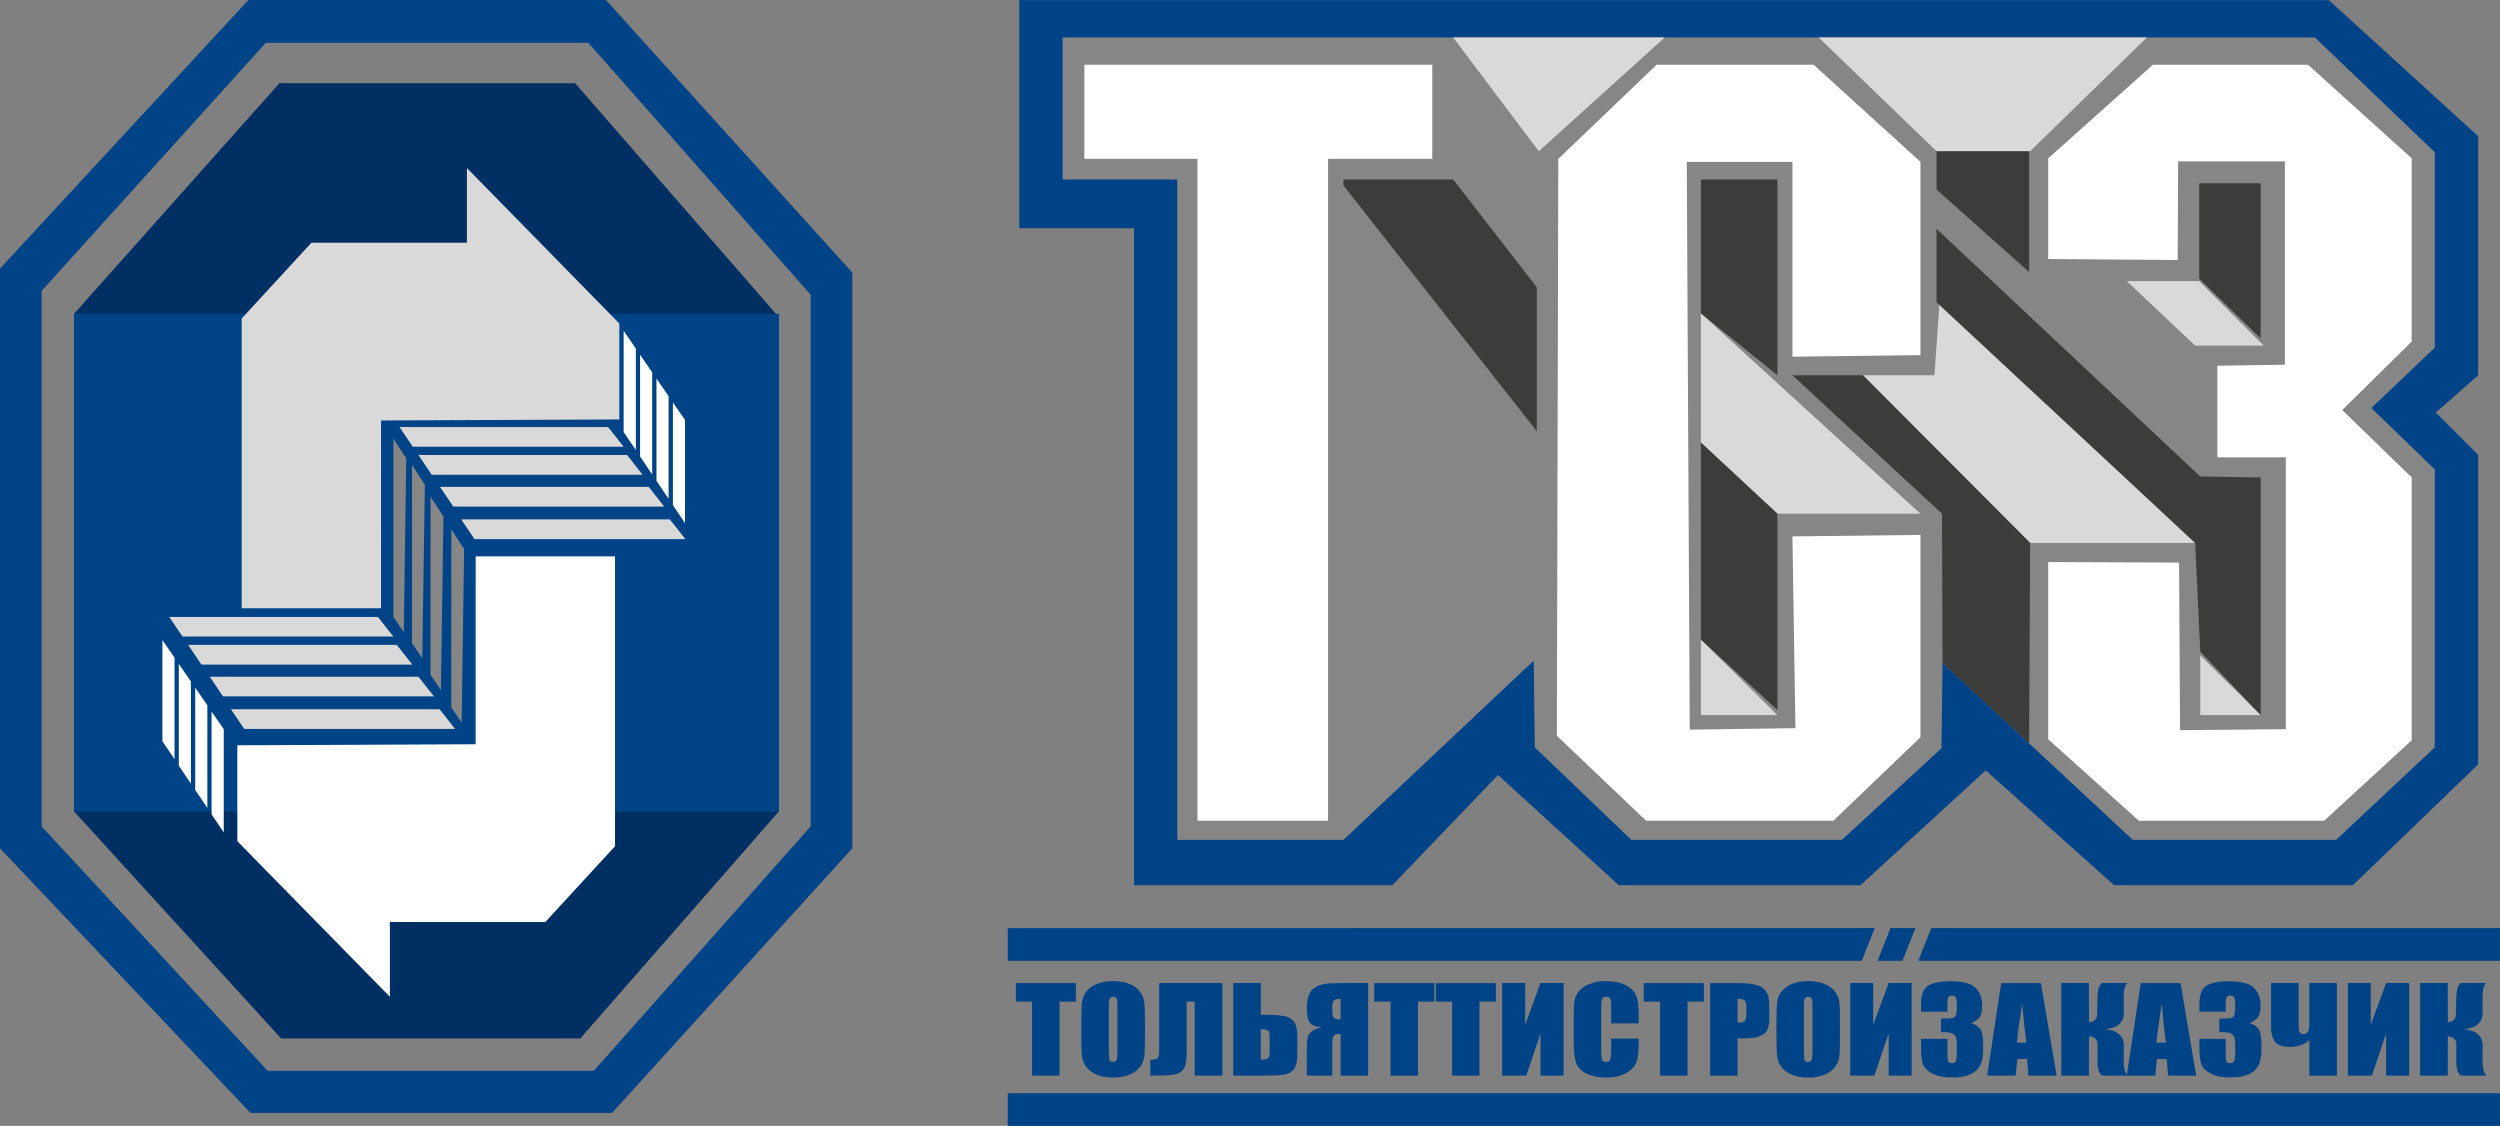 <?xml version="1.0" encoding="utf-8"?>
<!-- Generator: Adobe Illustrator 17.0.1, SVG Export Plug-In . SVG Version: 6.00 Build 0)  -->
<!DOCTYPE svg PUBLIC "-//W3C//DTD SVG 1.0//EN" "http://www.w3.org/TR/2001/REC-SVG-20010904/DTD/svg10.dtd">
<svg version="1.0" id="Layer_1" xmlns="http://www.w3.org/2000/svg" xmlns:xlink="http://www.w3.org/1999/xlink" x="0px" y="0px"
	 width="190.65px" height="85.858px" viewBox="0 0 190.65 85.858" enable-background="new 0 0 190.65 85.858" xml:space="preserve">
<rect x="0" y="0" width="190.65" height="85.858" fill="#808080" stroke="none"/>
<g>
	<path fill-rule="evenodd" clip-rule="evenodd" fill="#004387" d="M3.173,63.02V22.187L20.268,3.265h24.6l16.954,19.211V63.02
		L45.285,81.66H20.411L3.173,63.02L3.173,63.02z M0,64.689V20.482L18.943,0h27.266l18.791,20.793v43.896L46.677,84.867H19.1
		L0,64.689L0,64.689z"/>
	<polygon fill-rule="evenodd" clip-rule="evenodd" fill="#002F63" points="5.643,61.875 5.643,23.932 21.312,6.346 43.859,6.346 
		59.401,24.194 59.401,61.875 44.25,79.195 21.442,79.195 5.643,61.875 	"/>
	<polygon fill-rule="evenodd" clip-rule="evenodd" fill="#004387" points="59.401,61.878 5.643,61.878 5.643,23.932 59.401,23.932 
		59.401,61.878 	"/>
	<polygon fill-rule="evenodd" clip-rule="evenodd" fill="#D9D9D9" points="29.058,46.388 18.432,46.388 18.432,24.289 
		23.746,18.513 35.607,18.513 35.607,12.812 47.231,24.672 47.231,31.988 29.058,32.064 29.058,46.388 	"/>
	<polygon fill-rule="evenodd" clip-rule="evenodd" fill="#FFFFFF" points="36.274,42.433 46.902,42.433 46.902,64.534 
		41.587,70.311 29.73,70.311 29.73,76.012 18.098,64.148 18.098,56.837 36.274,56.757 36.274,42.433 	"/>
	<polygon fill-rule="evenodd" clip-rule="evenodd" fill="#D9D9D9" points="29.999,48.542 13.918,48.542 12.903,47.046 
		28.819,47.046 29.999,48.542 	"/>
	<polygon fill-rule="evenodd" clip-rule="evenodd" fill="#D9D9D9" points="31.446,50.683 15.362,50.683 14.35,49.18 30.259,49.18 
		31.446,50.683 	"/>
	<polygon fill-rule="evenodd" clip-rule="evenodd" fill="#D9D9D9" points="33.093,53.107 17.005,53.107 15.996,51.606 
		31.908,51.606 33.093,53.107 	"/>
	<polygon fill-rule="evenodd" clip-rule="evenodd" fill="#D9D9D9" points="34.704,55.59 18.625,55.59 17.613,54.09 33.525,54.09 
		34.704,55.59 	"/>
	<polygon fill-rule="evenodd" clip-rule="evenodd" fill="#D9D9D9" points="47.559,34.066 31.475,34.066 30.465,32.566 
		46.372,32.566 47.559,34.066 	"/>
	<polygon fill-rule="evenodd" clip-rule="evenodd" fill="#D9D9D9" points="49.004,36.204 32.921,36.204 31.908,34.7 47.822,34.7 
		49.004,36.204 	"/>
	<polygon fill-rule="evenodd" clip-rule="evenodd" fill="#D9D9D9" points="50.651,38.631 34.567,38.631 33.553,37.127 
		49.473,37.127 50.651,38.631 	"/>
	<polygon fill-rule="evenodd" clip-rule="evenodd" fill="#D9D9D9" points="52.269,41.113 36.184,41.113 35.17,39.609 51.083,39.609 
		52.269,41.113 	"/>
	<polygon fill-rule="evenodd" clip-rule="evenodd" fill="#FFFFFF" points="13.311,50.154 12.385,48.811 12.385,56.526 
		13.311,57.898 13.311,50.154 	"/>
	<polygon fill-rule="evenodd" clip-rule="evenodd" fill="#FFFFFF" points="13.635,50.627 13.635,58.386 14.558,59.76 14.558,51.971 
		13.635,50.627 	"/>
	<polygon fill-rule="evenodd" clip-rule="evenodd" fill="#FFFFFF" points="14.888,52.442 14.888,60.241 15.813,61.617 
		15.813,53.785 14.888,52.442 	"/>
	<polygon fill-rule="evenodd" clip-rule="evenodd" fill="#FFFFFF" points="16.135,54.263 16.135,62.105 17.063,63.481 
		17.063,55.605 16.135,54.263 	"/>
	<polygon fill-rule="evenodd" clip-rule="evenodd" fill="#FFFFFF" points="48.489,26.573 47.559,25.229 47.559,32.948 
		48.489,34.321 48.489,26.573 	"/>
	<polygon fill-rule="evenodd" clip-rule="evenodd" fill="#FFFFFF" points="48.811,27.048 48.811,34.809 49.734,36.18 49.734,28.388 
		48.811,27.048 	"/>
	<polygon fill-rule="evenodd" clip-rule="evenodd" fill="#FFFFFF" points="50.061,28.867 50.061,36.664 50.986,38.04 50.986,30.208 
		50.061,28.867 	"/>
	<polygon fill-rule="evenodd" clip-rule="evenodd" fill="#FFFFFF" points="51.316,30.683 51.316,38.524 52.238,39.9 52.238,32.025 
		51.316,30.683 	"/>
	<polygon fill-rule="evenodd" clip-rule="evenodd" fill="#868686" points="29.999,33.451 29.999,47.046 30.792,48.201 
		30.979,34.952 29.999,33.451 	"/>
	<polygon fill-rule="evenodd" clip-rule="evenodd" fill="#868686" points="31.418,35.45 31.418,49.042 32.202,50.201 32.4,36.957 
		31.418,35.45 	"/>
	<polygon fill-rule="evenodd" clip-rule="evenodd" fill="#868686" points="32.83,37.876 32.83,51.466 33.624,52.625 33.819,39.384 
		32.83,37.876 	"/>
	<polygon fill-rule="evenodd" clip-rule="evenodd" fill="#868686" points="34.416,40.36 34.416,53.953 35.204,55.106 35.394,41.862 
		34.416,40.36 	"/>
	<path fill="#004387" d="M184.561,74.965h2.101l0.01,2.982c0.395-0.009,0.591-0.204,0.613-0.576l0.033-1.375
		c0.016-0.506,0.126-0.855,0.344-1.031h1.937c-0.191,0.17-0.284,0.525-0.279,1.064l0.005,1.209c0.006,0.733-0.459,1.15-1.41,1.252
		c0.951,0.102,1.416,0.528,1.41,1.268l-0.005,1.124c-0.005,0.541,0.087,0.916,0.279,1.143h-1.937
		c-0.224-0.174-0.344-0.521-0.344-1.025v-1.377c0-0.176-0.06-0.313-0.176-0.424c-0.119-0.103-0.279-0.164-0.471-0.164l-0.01,2.99
		h-2.101V74.965L184.561,74.965z M183.723,82.024h-1.758v-3.207l-1.086,3.207h-1.834v-7.06h1.75v3.188l1.17-3.188h1.758V82.024
		L183.723,82.024z M176.108,79.319c-0.164,0.16-0.389,0.285-0.657,0.379c-0.279,0.098-0.553,0.142-0.827,0.142
		c-0.503,0-0.87-0.121-1.1-0.365c-0.219-0.248-0.333-0.622-0.333-1.134v-3.376h2.102v3.176c0,0.276,0.021,0.469,0.077,0.57
		c0.06,0.107,0.141,0.154,0.269,0.154c0.315,0,0.47-0.233,0.47-0.704v-3.195h2.105v7.06h-2.105V79.319L176.108,79.319z
		 M171.566,78.026c0.296,0.095,0.525,0.243,0.679,0.445c0.143,0.205,0.22,0.68,0.22,1.439c0,0.564-0.072,1-0.22,1.303
		c-0.143,0.311-0.399,0.546-0.755,0.706c-0.36,0.169-0.82,0.248-1.38,0.248c-0.64,0-1.137-0.094-1.498-0.285
		c-0.372-0.188-0.612-0.417-0.723-0.684c-0.114-0.277-0.164-0.747-0.164-1.42v-0.552h2.008v1.145c0,0.304,0.015,0.497,0.055,0.584
		c0.043,0.076,0.141,0.121,0.279,0.121c0.164,0,0.264-0.049,0.312-0.16c0.05-0.102,0.076-0.371,0.076-0.82v-0.484
		c0-0.27-0.036-0.468-0.104-0.59c-0.07-0.124-0.181-0.205-0.312-0.248c-0.137-0.04-0.399-0.064-0.793-0.067v-1.026
		c0.481,0,0.777-0.019,0.892-0.046c0.116-0.032,0.192-0.104,0.24-0.214c0.05-0.104,0.076-0.276,0.076-0.502v-0.393
		c0-0.248-0.036-0.408-0.091-0.488c-0.056-0.078-0.143-0.118-0.275-0.118c-0.136,0-0.229,0.04-0.273,0.123
		c-0.054,0.087-0.081,0.257-0.081,0.531v0.578h-2.008v-0.601c0-0.68,0.175-1.129,0.521-1.367c0.349-0.23,0.913-0.355,1.683-0.355
		c0.952,0,1.609,0.165,1.948,0.494c0.34,0.326,0.51,0.783,0.51,1.364c0,0.403-0.061,0.684-0.181,0.862
		C172.081,77.728,171.867,77.881,171.566,78.026L171.566,78.026L171.566,78.026z M165.176,79.507
		c-0.115-0.8-0.215-1.789-0.324-2.961c-0.207,1.352-0.344,2.334-0.404,2.961H165.176L165.176,79.507z M166.288,74.972l1.191,7.053
		h-2.144l-0.098-1.267h-0.756l-0.12,1.267h-2.173l1.068-7.053H166.288L166.288,74.972z M157.193,74.965h2.107l0.005,2.982
		c0.398-0.009,0.601-0.204,0.619-0.576l0.032-1.375c0.016-0.506,0.131-0.855,0.345-1.031h1.936c-0.186,0.17-0.29,0.525-0.285,1.064
		l0.011,1.209c0.011,0.733-0.465,1.15-1.406,1.252c0.941,0.102,1.417,0.528,1.406,1.268l-0.011,1.124
		c-0.005,0.541,0.098,0.916,0.285,1.143h-1.936c-0.23-0.174-0.345-0.521-0.345-1.025v-1.377c0-0.176-0.059-0.313-0.175-0.424
		c-0.125-0.103-0.274-0.164-0.476-0.164l-0.005,2.99h-2.107V74.965L157.193,74.965z M154.529,79.507
		c-0.104-0.8-0.21-1.789-0.323-2.961c-0.213,1.352-0.34,2.334-0.394,2.961H154.529L154.529,79.507z M155.639,74.972l1.198,7.053
		h-2.145l-0.104-1.267h-0.749l-0.126,1.267h-2.167l1.061-7.053H155.639L155.639,74.972z M150.333,78.026
		c0.305,0.095,0.525,0.243,0.684,0.445c0.142,0.205,0.224,0.68,0.224,1.439c0,0.564-0.071,1-0.218,1.303
		c-0.149,0.311-0.405,0.546-0.755,0.706c-0.355,0.169-0.827,0.248-1.379,0.248c-0.64,0-1.132-0.094-1.505-0.285
		c-0.367-0.188-0.607-0.417-0.722-0.684c-0.11-0.277-0.164-0.747-0.164-1.42v-0.552h2.014v1.145c0,0.304,0.01,0.497,0.054,0.584
		c0.05,0.076,0.138,0.121,0.285,0.121c0.152,0,0.251-0.049,0.312-0.16c0.039-0.102,0.066-0.371,0.066-0.82v-0.484
		c0-0.27-0.027-0.468-0.104-0.59c-0.072-0.124-0.175-0.205-0.308-0.248c-0.142-0.04-0.409-0.064-0.799-0.067v-1.026
		c0.482,0,0.777-0.019,0.886-0.046c0.122-0.032,0.197-0.104,0.258-0.214c0.039-0.104,0.066-0.276,0.066-0.502v-0.393
		c0-0.248-0.027-0.408-0.088-0.488c-0.056-0.078-0.148-0.118-0.269-0.118c-0.137,0-0.235,0.04-0.29,0.123
		c-0.054,0.087-0.071,0.257-0.071,0.531v0.578h-2.014v-0.601c0-0.68,0.17-1.129,0.519-1.367c0.362-0.23,0.915-0.355,1.687-0.355
		c0.957,0,1.614,0.165,1.941,0.494c0.351,0.326,0.515,0.783,0.515,1.364c0,0.403-0.049,0.684-0.175,0.862
		C150.858,77.728,150.638,77.881,150.333,78.026L150.333,78.026L150.333,78.026z M145.782,82.024h-1.752v-3.207l-1.094,3.207h-1.837
		v-7.06h1.75v3.188l1.181-3.188h1.752V82.024L145.782,82.024z M138.22,76.781c0-0.328-0.018-0.536-0.066-0.626
		c-0.033-0.096-0.121-0.14-0.247-0.14c-0.115,0-0.197,0.039-0.257,0.115c-0.054,0.072-0.088,0.288-0.088,0.651v3.299
		c0,0.408,0.028,0.658,0.055,0.755c0.051,0.099,0.131,0.149,0.274,0.149c0.142,0,0.23-0.057,0.263-0.169
		c0.048-0.111,0.066-0.373,0.066-0.79V76.781L138.22,76.781z M140.315,79.102c0,0.711-0.011,1.21-0.055,1.506
		c-0.033,0.296-0.164,0.565-0.355,0.807c-0.197,0.247-0.476,0.436-0.816,0.565c-0.332,0.129-0.732,0.197-1.191,0.197
		c-0.433,0-0.827-0.066-1.16-0.188c-0.346-0.125-0.62-0.312-0.837-0.555c-0.203-0.248-0.329-0.518-0.367-0.806
		c-0.039-0.297-0.061-0.8-0.061-1.527v-1.204c0-0.712,0.017-1.214,0.061-1.511c0.033-0.295,0.153-0.564,0.356-0.809
		c0.207-0.248,0.47-0.433,0.809-0.56c0.344-0.131,0.737-0.201,1.198-0.201c0.427,0,0.809,0.066,1.159,0.185
		c0.35,0.128,0.618,0.313,0.832,0.56c0.208,0.247,0.334,0.52,0.372,0.804c0.044,0.297,0.055,0.804,0.055,1.533V79.102
		L140.315,79.102z M132.507,76.174v1.798c0.061,0.005,0.116,0.005,0.154,0.005c0.191,0,0.329-0.041,0.399-0.121
		c0.076-0.085,0.115-0.254,0.115-0.523v-0.579c0-0.24-0.039-0.394-0.132-0.47C132.961,76.212,132.781,76.174,132.507,76.174
		L132.507,76.174L132.507,76.174z M130.417,74.972h2.101c0.575,0,1.012,0.037,1.318,0.114c0.318,0.08,0.542,0.196,0.69,0.344
		c0.164,0.148,0.262,0.329,0.323,0.536c0.049,0.208,0.076,0.536,0.076,0.979v0.609c0,0.463-0.053,0.786-0.153,0.993
		c-0.109,0.202-0.306,0.359-0.585,0.474c-0.291,0.112-0.657,0.162-1.116,0.162h-0.564v2.841h-2.09V74.972L130.417,74.972z
		 M129.937,74.972v1.408h-1.243v5.645h-2.1V76.38h-1.238v-1.408H129.937L129.937,74.972z M124.969,78.045h-2.102V76.82
		c0-0.362-0.021-0.586-0.07-0.671c-0.044-0.09-0.143-0.134-0.29-0.134c-0.175,0-0.285,0.054-0.328,0.159
		c-0.05,0.11-0.072,0.34-0.072,0.7v3.277c0,0.342,0.021,0.569,0.072,0.669c0.043,0.111,0.146,0.164,0.31,0.164
		c0.16,0,0.258-0.053,0.307-0.164c0.049-0.1,0.07-0.346,0.07-0.731v-0.886h2.102v0.276c0,0.724-0.066,1.244-0.18,1.548
		c-0.116,0.307-0.378,0.573-0.784,0.805c-0.404,0.23-0.896,0.345-1.487,0.345c-0.617,0-1.117-0.103-1.521-0.296
		c-0.4-0.196-0.657-0.458-0.789-0.804c-0.131-0.349-0.196-0.865-0.196-1.56V77.46c0-0.51,0.021-0.886,0.053-1.143
		c0.045-0.258,0.16-0.498,0.356-0.739c0.203-0.235,0.477-0.422,0.826-0.552c0.35-0.132,0.756-0.209,1.21-0.209
		c0.612,0,1.126,0.115,1.526,0.317c0.4,0.208,0.663,0.47,0.793,0.78c0.127,0.32,0.193,0.802,0.193,1.461V78.045L124.969,78.045z
		 M119.24,82.024h-1.763v-3.207l-1.083,3.207h-1.839v-7.06h1.756v3.188l1.165-3.188h1.763V82.024L119.24,82.024z M114.075,74.972
		v1.408h-1.248v5.645h-2.089V76.38h-1.243v-1.408H114.075L114.075,74.972z M109.381,74.972v1.408h-1.243v5.645h-2.095V76.38h-1.247
		v-1.408H109.381L109.381,74.972z M102.236,77.74v-1.555h-0.094c-0.179,0-0.316,0.026-0.403,0.099
		c-0.082,0.07-0.138,0.21-0.138,0.438v0.384c0,0.266,0.044,0.436,0.116,0.516C101.793,77.7,101.966,77.74,102.236,77.74
		L102.236,77.74L102.236,77.74z M104.336,82.024h-2.101v-3.172c-0.263,0-0.432,0.034-0.509,0.112
		c-0.082,0.076-0.126,0.243-0.126,0.51v2.55h-1.942v-2.103c0-0.354,0.021-0.63,0.071-0.814c0.043-0.187,0.147-0.34,0.306-0.461
		c0.175-0.12,0.428-0.225,0.771-0.306c-0.48-0.038-0.787-0.159-0.929-0.361c-0.142-0.202-0.219-0.568-0.219-1.089
		c0-0.472,0.065-0.837,0.197-1.103c0.138-0.271,0.328-0.46,0.591-0.577c0.241-0.115,0.535-0.185,0.858-0.21
		c0.334-0.023,0.849-0.036,1.548-0.036h1.483V82.024L104.336,82.024z M96.826,80.163v-1.02c0-0.296-0.034-0.476-0.1-0.545
		c-0.065-0.064-0.262-0.096-0.58-0.108v2.321c0.268,0,0.443-0.027,0.537-0.088C96.781,80.66,96.826,80.475,96.826,80.163
		L96.826,80.163L96.826,80.163z M98.932,80.373c0,0.527-0.077,0.901-0.236,1.134c-0.159,0.229-0.393,0.374-0.712,0.435
		c-0.317,0.054-0.826,0.083-1.514,0.083h-2.424v-7.06h2.101v2.423h0.324c0.645,0,1.138,0.029,1.466,0.099
		c0.333,0.063,0.585,0.213,0.749,0.443c0.158,0.225,0.247,0.586,0.247,1.077V80.373L98.932,80.373z M93.214,82.024h-2.106V76.38
		h-0.613v3.993c0,0.527-0.077,0.901-0.23,1.134c-0.152,0.229-0.389,0.374-0.711,0.435c-0.306,0.054-0.815,0.083-1.5,0.083h-0.331
		v-1.213c0.259,0,0.428-0.027,0.529-0.084c0.093-0.057,0.147-0.239,0.147-0.564v-5.198h4.815V82.024L93.214,82.024z M85.217,76.781
		c0-0.328-0.02-0.536-0.061-0.626c-0.047-0.096-0.129-0.14-0.261-0.14c-0.108,0-0.192,0.039-0.246,0.115
		c-0.063,0.072-0.089,0.288-0.089,0.651v3.299c0,0.408,0.018,0.658,0.059,0.755c0.035,0.099,0.128,0.149,0.26,0.149
		c0.148,0,0.23-0.057,0.277-0.169c0.041-0.111,0.061-0.373,0.061-0.79V76.781L85.217,76.781z M87.315,79.102
		c0,0.711-0.018,1.21-0.058,1.506c-0.044,0.296-0.165,0.565-0.366,0.807c-0.195,0.247-0.469,0.436-0.811,0.565
		c-0.345,0.129-0.736,0.197-1.19,0.197c-0.435,0-0.826-0.066-1.166-0.188c-0.339-0.125-0.618-0.312-0.829-0.555
		c-0.207-0.248-0.331-0.518-0.372-0.806c-0.041-0.297-0.062-0.8-0.062-1.527v-1.204c0-0.712,0.021-1.214,0.06-1.511
		c0.035-0.295,0.156-0.564,0.358-0.809c0.2-0.248,0.471-0.433,0.817-0.56c0.337-0.131,0.735-0.201,1.193-0.201
		c0.421,0,0.815,0.066,1.157,0.185c0.345,0.128,0.624,0.313,0.835,0.56c0.2,0.247,0.331,0.52,0.372,0.804
		c0.043,0.297,0.061,0.804,0.061,1.533V79.102L87.315,79.102z M82.045,74.972v1.408h-1.244v5.645h-2.096V76.38h-1.233v-1.408H82.045
		L82.045,74.972z"/>
	<path fill="#004387" d="M76.849,73.272h65.129l0.99-2.495H76.849V73.272L76.849,73.272z M143.186,73.272h1.892l0.991-2.495h-1.901
		L143.186,73.272L143.186,73.272z M146.288,73.272h44.362v-2.495h-43.377L146.288,73.272L146.288,73.272z"/>
	<polygon fill="#004387" points="76.849,85.858 190.65,85.858 190.65,83.366 76.849,83.366 76.849,85.858 	"/>
	<polygon fill="#004387" points="86.48,67.509 86.48,17.407 77.731,17.407 77.731,0.009 177.596,0.009 188.981,10.383 
		188.981,28.62 185.754,31.458 188.981,34.685 188.981,58.297 179.427,67.509 161.226,67.509 151.434,58.752 141.874,67.509 
		123.452,67.509 114.24,59.101 106.176,67.509 86.48,67.509 	"/>
	<polygon fill="#868686" points="89.781,64.049 89.781,13.685 81.032,13.685 81.032,2.858 176.54,2.858 185.679,11.613 
		185.679,26.51 180.841,31.115 185.679,35.797 185.679,56.993 178.151,64.049 162.642,64.049 148.138,50.54 148.057,57.064 
		140.463,64.049 124.406,64.049 117.041,56.993 116.961,50.382 102.452,64.049 89.781,64.049 	"/>
	<polygon fill="#FFFFFF" points="101.279,62.587 91.32,62.587 91.32,12.113 82.695,12.113 82.695,4.935 109.226,4.935 
		109.226,12.113 101.279,12.113 101.279,62.587 	"/>
	<polygon fill="#FFFFFF" points="126.337,4.935 138.306,4.935 146.455,12.342 146.455,27.083 136.691,27.201 136.691,12.342 
		128.634,12.342 128.86,55.645 136.92,55.529 136.691,40.906 146.455,40.791 146.455,56.223 139.812,62.587 125.529,62.587 
		118.726,56.11 118.836,12.113 126.337,4.935 	"/>
	<polygon fill="#FFFFFF" points="156.196,12.075 164.184,4.935 176.008,4.935 183.915,12.075 183.915,26.05 178.617,31.269 
		183.915,36.41 183.915,56.452 177.243,62.587 163.107,62.587 156.196,56.376 156.196,42.862 166.175,42.903 166.251,55.684 
		174.315,55.608 174.315,34.878 169.097,34.878 169.097,27.891 174.244,27.814 174.244,12.305 166.105,12.305 166.069,19.828 
		156.196,19.752 156.196,12.075 	"/>
	<polygon fill="#D9D9D9" points="110.818,2.858 117.35,11.534 126.951,2.858 110.818,2.858 	"/>
	<polygon fill="#D9D9D9" points="138.693,2.858 163.723,2.858 154.817,11.534 147.678,11.534 138.693,2.858 	"/>
	<polygon fill="#D9D9D9" points="162.187,21.44 167.403,26.356 172.631,26.356 167.712,21.44 162.187,21.44 	"/>
	<polygon fill="#D9D9D9" points="129.711,23.895 146.455,39.177 135.545,39.177 129.711,33.749 129.711,23.895 	"/>
	<polygon fill="#D9D9D9" points="142.071,28.62 154.817,41.405 167.403,41.405 147.906,23.05 147.521,28.62 142.071,28.62 	"/>
	<polygon fill="#D9D9D9" points="129.711,48.773 135.545,54.531 129.711,54.531 129.711,48.773 	"/>
	<polygon fill="#D9D9D9" points="167.793,49.985 172.399,54.531 167.793,54.531 167.793,49.985 	"/>
	<polygon fill="#3C3C3B" points="102.452,14.146 117.193,32.879 117.193,21.903 110.818,13.685 102.452,13.685 102.452,14.146 	"/>
	<polygon fill="#3C3C3B" points="135.545,28.62 129.711,23.895 129.711,13.685 135.545,13.685 135.545,28.62 	"/>
	<polygon fill="#3C3C3B" points="172.399,25.814 167.712,21.247 167.712,13.976 172.399,13.976 172.399,25.814 	"/>
	<polygon fill="#3C3C3B" points="154.74,20.748 147.678,14.452 147.678,11.534 154.74,11.534 154.74,20.748 	"/>
	<polygon fill="#3C3C3B" points="147.678,17.451 147.678,23.05 167.403,41.405 167.793,49.698 172.399,54.531 172.399,36.41 
		167.793,36.338 147.678,17.451 	"/>
	<polygon fill="#3C3C3B" points="129.711,33.749 135.545,39.177 135.545,54.147 129.711,48.773 129.711,33.749 	"/>
	<polygon fill="#3C3C3B" points="136.691,28.62 148.097,39.177 148.138,50.54 154.74,56.689 154.817,41.405 142.071,28.62 
		136.691,28.62 	"/>
</g>
</svg>
